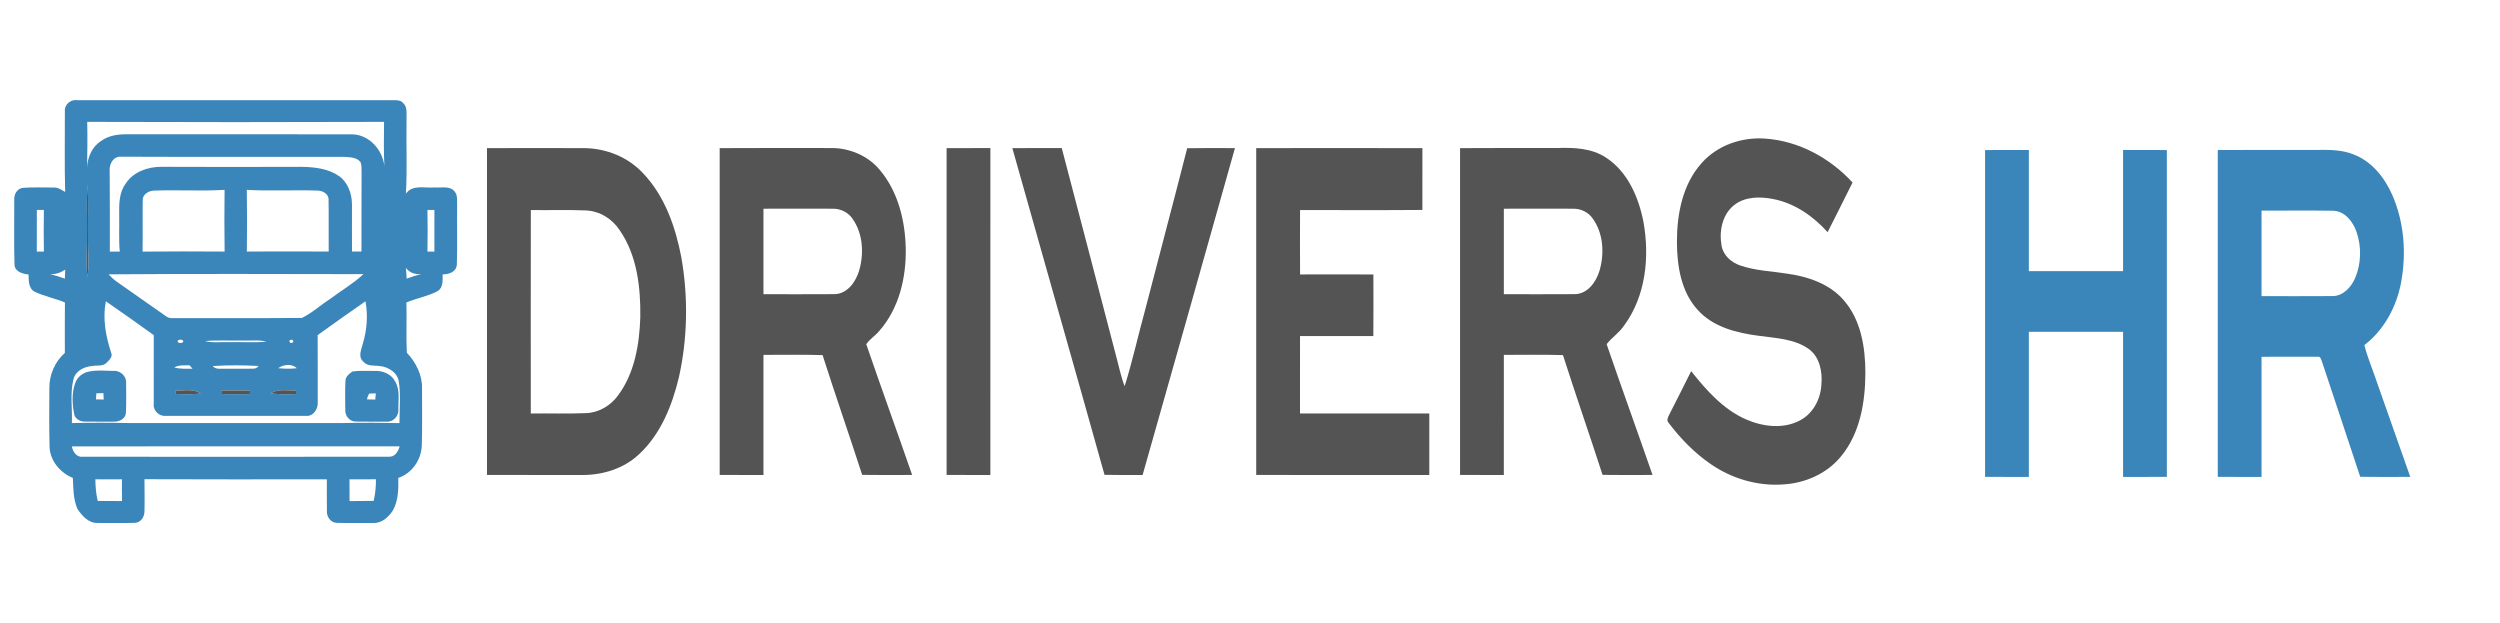 <?xml version="1.0" encoding="UTF-8" ?>
<!DOCTYPE svg PUBLIC "-//W3C//DTD SVG 1.1//EN" "http://www.w3.org/Graphics/SVG/1.1/DTD/svg11.dtd">
<svg width="1300pt" height="324pt" viewBox="0 0 1300 324" version="1.1" xmlns="http://www.w3.org/2000/svg">
<g id="#3a85b9ff">
<path fill="#3a85b9" opacity="1.00" d=" M 33.73 57.96 C 33.37 54.57 36.59 51.61 39.94 52.09 C 94.98 52.10 150.02 52.10 205.06 52.09 C 206.62 52.11 208.43 52.15 209.51 53.48 C 212.04 55.56 211.27 59.12 211.41 62.00 C 211.16 74.89 211.82 87.82 211.07 100.70 C 214.50 95.81 220.98 97.93 226.00 97.48 C 229.46 97.78 233.94 96.46 236.43 99.59 C 238.13 101.64 237.58 104.50 237.71 106.95 C 237.55 117.22 237.92 127.51 237.54 137.77 C 237.21 141.43 233.35 142.71 230.19 142.67 C 230.12 145.80 230.60 149.64 227.40 151.46 C 222.34 154.12 216.57 155.05 211.33 157.29 C 211.60 165.99 211.10 174.72 211.55 183.41 C 216.25 188.41 219.65 194.99 219.46 201.99 C 219.43 212.01 219.66 222.03 219.31 232.04 C 218.90 239.34 214.12 246.17 207.12 248.52 C 207.23 254.20 207.17 260.23 204.35 265.34 C 202.11 268.85 198.51 272.18 194.05 271.95 C 187.74 271.92 181.42 272.07 175.12 271.88 C 172.09 271.81 169.89 268.87 169.99 265.99 C 169.88 260.41 170.02 254.82 169.96 249.24 C 138.35 249.25 106.73 249.35 75.12 249.19 C 75.15 254.81 75.27 260.43 75.12 266.05 C 75.10 268.88 73.06 271.90 69.99 271.88 C 63.63 272.06 57.26 271.93 50.90 271.94 C 46.15 272.18 42.69 268.25 40.28 264.66 C 38.07 259.59 38.13 253.94 37.89 248.52 C 31.21 245.82 25.84 239.42 25.77 232.02 C 25.52 222.01 25.59 212.00 25.67 201.99 C 25.56 195.07 28.47 188.10 33.72 183.53 C 33.72 174.78 33.64 166.03 33.77 157.28 C 28.68 155.18 23.21 154.10 18.21 151.80 C 14.80 150.15 14.91 145.97 14.84 142.74 C 11.82 142.42 7.65 141.32 7.54 137.59 C 7.20 126.43 7.49 115.24 7.41 104.08 C 7.14 101.19 8.93 97.89 12.05 97.66 C 17.38 97.30 22.73 97.52 28.06 97.52 C 30.26 97.42 32.05 98.83 33.89 99.81 C 33.49 85.87 33.78 71.91 33.73 57.96 M 45.35 63.37 C 45.55 71.31 45.42 79.26 45.28 87.20 C 45.55 81.83 47.78 76.36 52.47 73.39 C 56.31 70.47 61.30 69.80 65.99 69.81 C 105.01 69.86 144.02 69.78 183.03 69.85 C 191.96 70.00 198.81 77.76 199.87 86.28 C 199.51 78.65 199.62 71.01 199.71 63.37 C 148.26 63.55 96.80 63.55 45.35 63.37 M 57.03 88.92 C 57.15 102.88 57.11 116.85 57.12 130.82 C 58.84 130.80 60.56 130.79 62.28 130.83 C 61.69 124.57 62.13 118.27 61.98 112.00 C 61.91 106.35 61.83 100.11 65.42 95.39 C 69.37 89.29 76.97 86.70 83.97 86.74 C 108.30 86.85 132.64 86.83 156.98 86.75 C 163.66 86.88 170.74 87.68 176.37 91.60 C 180.87 94.85 182.92 100.58 183.02 105.97 C 183.05 114.24 182.96 122.51 183.04 130.78 C 184.68 130.78 186.32 130.78 187.96 130.78 C 188.02 117.17 187.93 103.56 188.02 89.95 C 187.97 88.11 188.13 86.21 187.55 84.44 C 185.63 81.72 181.98 81.78 179.01 81.58 C 140.32 81.50 101.63 81.67 62.95 81.49 C 58.89 81.19 56.69 85.36 57.03 88.92 M 45.24 120.00 C 45.42 128.09 44.64 136.19 45.43 144.26 C 46.46 137.54 45.65 130.75 45.76 124.00 C 45.65 114.60 46.03 105.19 45.55 95.81 C 44.84 103.85 45.39 111.94 45.24 120.00 M 79.93 99.12 C 77.30 99.21 74.09 101.12 74.22 104.05 C 74.08 112.98 74.29 121.91 74.13 130.84 C 88.35 130.70 102.58 130.72 116.80 130.82 C 116.64 120.12 116.65 109.42 116.78 98.72 C 104.52 99.47 92.20 98.65 79.93 99.12 M 128.34 98.73 C 128.52 109.42 128.48 120.11 128.36 130.80 C 142.54 130.74 156.73 130.73 170.92 130.80 C 170.83 121.88 171.00 112.95 170.86 104.03 C 171.04 100.88 167.86 99.11 165.08 99.10 C 152.84 98.69 140.57 99.43 128.34 98.73 M 19.15 109.15 C 19.18 116.38 19.19 123.62 19.14 130.85 C 20.37 130.84 21.59 130.84 22.82 130.85 C 22.70 123.62 22.71 116.39 22.81 109.16 C 21.59 109.17 20.37 109.16 19.15 109.15 M 222.27 109.18 C 222.41 116.40 222.41 123.61 222.27 130.82 C 223.47 130.81 224.68 130.81 225.89 130.82 C 225.88 123.61 225.88 116.40 225.89 109.18 C 224.68 109.19 223.47 109.19 222.27 109.18 M 211.04 139.28 C 211.26 141.15 211.37 143.02 211.46 144.90 C 213.94 143.94 216.49 143.14 219.08 142.51 C 215.98 142.83 212.92 141.88 211.04 139.28 M 26.02 142.55 C 28.64 143.16 31.21 143.97 33.73 144.91 C 33.76 143.34 33.82 141.77 33.92 140.20 C 31.55 141.76 28.90 142.77 26.02 142.55 M 56.47 142.66 C 57.73 144.02 59.07 145.32 60.59 146.39 C 69.05 152.26 77.42 158.27 85.89 164.14 C 87.04 165.07 88.43 165.60 89.93 165.43 C 112.28 165.33 134.63 165.53 156.97 165.33 C 162.24 162.80 166.62 158.69 171.54 155.53 C 177.32 151.16 183.68 147.52 189.00 142.56 C 144.83 142.50 100.64 142.31 56.47 142.66 M 55.04 156.67 C 53.27 165.64 54.99 174.81 57.78 183.38 C 58.77 185.43 56.87 187.17 55.55 188.49 C 53.62 190.66 50.52 189.87 47.97 190.32 C 43.86 190.62 39.30 192.79 38.23 197.12 C 36.30 204.60 37.69 212.39 37.37 220.01 C 47.24 219.75 57.12 219.79 67.00 219.99 C 104.33 219.98 141.67 220.00 179.01 219.98 C 188.57 219.75 198.15 219.81 207.72 220.02 C 207.70 212.82 208.50 205.56 207.38 198.41 C 206.67 193.70 201.96 190.78 197.52 190.36 C 194.57 189.89 191.02 190.68 188.93 188.01 C 185.98 185.59 187.95 181.74 188.65 178.76 C 190.81 171.62 191.39 164.01 190.06 156.66 C 181.73 162.47 173.41 168.29 165.18 174.25 C 165.25 185.86 165.20 197.46 165.22 209.07 C 165.55 212.58 162.89 216.69 159.03 216.25 C 134.68 216.27 110.32 216.28 85.97 216.24 C 82.68 216.54 79.48 213.33 79.94 210.04 C 79.95 198.12 79.94 186.20 79.96 174.28 C 71.73 168.31 63.41 162.45 55.04 156.67 M 92.36 177.22 C 92.15 178.66 94.63 178.67 95.29 177.78 C 95.48 176.35 93.02 176.32 92.36 177.22 M 106.53 177.35 C 110.60 178.41 114.85 177.78 119.00 177.92 C 125.53 177.75 132.09 178.25 138.60 177.67 C 134.49 176.61 130.20 177.22 126.00 177.07 C 119.51 177.23 112.99 176.77 106.53 177.35 M 150.41 177.16 C 150.63 178.48 151.36 178.70 152.60 177.84 C 152.37 176.52 151.64 176.29 150.41 177.16 M 90.61 191.10 C 93.71 191.94 96.94 191.71 100.12 191.76 C 99.74 191.31 98.96 190.41 98.58 189.96 C 95.89 190.04 93.03 189.65 90.61 191.10 M 110.60 190.34 C 112.16 192.29 114.79 191.62 116.96 191.75 C 121.94 191.64 126.92 191.84 131.91 191.69 C 132.97 191.66 133.82 191.20 134.46 190.30 C 126.52 189.89 118.53 189.83 110.60 190.34 M 144.65 191.45 C 147.86 191.79 151.09 191.83 154.31 191.49 C 151.91 188.95 147.30 189.52 144.65 191.45 M 91.23 203.16 C 91.23 203.58 91.23 204.42 91.23 204.84 C 95.66 205.03 100.11 205.14 104.53 204.63 C 100.56 202.03 95.66 203.15 91.23 203.16 M 115.04 203.08 C 115.04 203.54 115.04 204.46 115.04 204.92 C 120.01 204.99 124.99 204.99 129.97 204.92 C 129.96 204.46 129.96 203.54 129.96 203.08 C 124.99 203.01 120.01 203.01 115.04 203.08 M 140.58 204.56 C 145.01 205.12 149.48 205.02 153.93 204.91 C 153.93 204.46 153.94 203.55 153.95 203.10 C 149.48 203.13 144.61 202.07 140.58 204.56 M 37.35 232.13 C 37.95 235.00 39.73 237.87 43.08 237.50 C 96.03 237.55 148.98 237.57 201.92 237.49 C 205.30 237.83 207.03 234.91 207.82 232.10 C 151.00 232.11 94.17 232.05 37.35 232.13 M 49.59 249.23 C 49.61 253.01 49.95 256.79 50.80 260.48 C 55.02 260.54 59.23 260.49 63.45 260.56 C 63.37 256.78 63.38 253.00 63.41 249.23 C 58.81 249.29 54.20 249.28 49.59 249.23 M 181.73 249.25 C 181.72 253.02 181.76 256.79 181.77 260.56 C 185.95 260.49 190.14 260.55 194.32 260.46 C 195.17 256.77 195.52 252.99 195.50 249.21 C 190.91 249.29 186.32 249.28 181.73 249.25 Z" />
<path fill="#3a85b9" opacity="1.00" d=" M 1032.24 78.02 C 1039.82 77.98 1047.41 78.01 1055.00 78.00 C 1055.00 99.00 1054.99 120.00 1055.00 141.00 C 1071.33 141.00 1087.66 141.00 1104.00 141.00 C 1104.00 120.00 1103.99 99.00 1104.00 78.00 C 1111.59 78.01 1119.17 77.98 1126.76 78.02 C 1126.74 134.67 1126.74 191.33 1126.77 247.98 C 1119.17 248.02 1111.59 247.99 1104.00 248.00 C 1103.99 222.84 1104.00 197.68 1104.00 172.52 C 1087.66 172.49 1071.33 172.49 1055.00 172.52 C 1055.00 197.68 1055.00 222.84 1055.00 248.00 C 1047.41 247.99 1039.82 248.02 1032.24 247.98 C 1032.26 191.33 1032.26 134.67 1032.24 78.02 Z" />
<path fill="#3a85b9" opacity="1.00" d=" M 1153.24 78.01 C 1170.16 77.90 1187.08 78.00 1204.00 77.96 C 1210.60 77.90 1217.43 77.73 1223.68 80.24 C 1233.14 83.76 1239.88 92.14 1243.87 101.14 C 1250.16 115.34 1251.40 131.54 1248.59 146.73 C 1246.25 159.42 1239.80 171.51 1229.48 179.45 C 1231.28 186.61 1234.32 193.42 1236.59 200.45 C 1242.15 216.29 1247.79 232.12 1253.34 247.97 C 1244.66 248.00 1235.99 248.05 1227.32 247.94 C 1220.82 228.07 1214.07 208.28 1207.55 188.41 C 1207.04 187.28 1206.82 185.12 1205.06 185.51 C 1195.37 185.47 1185.68 185.50 1176.00 185.52 C 1176.00 206.34 1176.00 227.17 1176.00 248.00 C 1168.41 247.99 1160.82 248.02 1153.24 247.98 C 1153.26 191.33 1153.25 134.67 1153.24 78.01 M 1176.00 109.52 C 1176.00 124.34 1176.00 139.17 1176.00 154.00 C 1188.33 153.97 1200.66 154.07 1212.99 153.96 C 1218.46 153.90 1222.60 149.35 1224.64 144.66 C 1227.88 137.10 1228.07 128.25 1225.37 120.50 C 1223.47 115.12 1219.24 109.66 1213.03 109.58 C 1200.69 109.38 1188.34 109.55 1176.00 109.52 Z" />
<path fill="#3a85b9" opacity="1.00" d=" M 46.32 193.19 C 50.50 192.36 54.80 192.78 59.04 192.88 C 62.43 192.52 65.83 195.60 65.58 199.06 C 65.57 204.24 65.77 209.42 65.46 214.59 C 65.40 217.79 61.88 219.42 59.05 219.25 C 54.03 219.22 49.01 219.32 43.99 219.22 C 41.59 219.22 39.00 217.78 38.56 215.27 C 37.54 209.99 37.25 204.31 39.11 199.19 C 40.18 196.02 43.08 193.79 46.32 193.19 M 50.11 204.51 C 50.04 205.56 49.97 206.62 49.90 207.68 C 51.24 207.69 52.58 207.72 53.92 207.76 C 53.87 206.65 53.83 205.53 53.79 204.43 C 52.56 204.46 51.34 204.49 50.11 204.51 Z" />
<path fill="#3a85b9" opacity="1.00" d=" M 183.31 193.16 C 187.20 192.62 191.15 192.95 195.06 192.88 C 199.17 192.68 203.74 194.66 205.56 198.52 C 208.11 202.91 207.06 208.20 207.14 213.03 C 207.45 216.32 204.37 219.59 201.03 219.26 C 195.69 219.26 190.36 219.29 185.03 219.21 C 181.74 219.27 179.35 216.17 179.54 213.03 C 179.53 208.02 179.37 203.01 179.64 198.01 C 179.70 195.78 181.62 194.29 183.31 193.16 M 190.80 207.68 C 192.25 207.70 193.70 207.73 195.16 207.77 C 195.22 206.96 195.35 205.35 195.41 204.54 C 194.55 204.57 192.82 204.63 191.95 204.67 C 191.42 205.60 191.03 206.61 190.80 207.68 Z" />
</g>
<g id="#545454ff">
<path fill="#545454" opacity="1.00" d=" M 884.81 84.85 C 893.01 75.50 905.85 71.13 918.09 72.09 C 935.40 73.30 951.71 82.22 963.32 94.91 C 958.99 103.51 954.75 112.16 950.36 120.73 C 942.82 112.34 933.03 105.53 921.79 103.45 C 915.05 102.16 907.31 102.21 901.70 106.70 C 895.51 111.61 893.85 120.37 895.23 127.81 C 896.09 132.83 900.30 136.49 904.95 138.06 C 912.68 140.73 920.94 141.02 928.97 142.25 C 939.97 143.74 951.37 147.52 958.82 156.19 C 967.77 166.51 969.99 180.78 970.00 194.00 C 969.93 209.15 967.24 225.32 957.32 237.33 C 949.97 246.35 938.52 251.33 927.03 251.92 C 913.82 252.83 900.48 248.84 889.62 241.35 C 881.20 235.59 874.00 228.19 867.85 220.09 C 866.28 218.69 867.46 216.75 868.18 215.26 C 871.94 207.85 875.73 200.45 879.41 193.00 C 887.30 202.95 896.09 212.88 907.94 218.09 C 916.79 221.95 927.65 223.28 936.37 218.39 C 942.96 214.78 946.73 207.39 947.12 200.04 C 947.73 193.36 946.31 185.65 940.55 181.48 C 933.01 176.12 923.36 175.85 914.53 174.61 C 903.08 173.15 890.82 170.08 882.81 161.16 C 874.16 151.74 872.08 138.33 872.00 126.00 C 871.97 111.51 874.85 95.96 884.81 84.85 Z" />
<path fill="#545454" opacity="1.00" d=" M 253.23 77.03 C 270.17 76.99 287.12 76.97 304.06 77.03 C 315.26 77.19 326.43 81.65 334.16 89.84 C 345.62 101.73 351.27 117.93 354.30 133.86 C 357.91 154.41 357.58 175.72 353.05 196.10 C 349.53 210.84 343.60 225.78 332.24 236.27 C 324.45 243.61 313.62 246.99 303.06 247.00 C 286.45 246.99 269.84 247.03 253.23 246.97 C 253.26 190.32 253.26 133.68 253.23 77.03 M 276.03 109.23 C 275.96 144.49 276.01 179.74 276.01 215.00 C 285.61 214.90 295.23 215.22 304.83 214.83 C 311.52 214.54 317.65 210.87 321.49 205.47 C 330.04 193.91 332.48 179.07 332.96 165.02 C 333.16 149.47 331.33 132.86 322.25 119.74 C 318.41 113.82 311.88 109.76 304.77 109.43 C 295.20 109.01 285.61 109.38 276.03 109.23 Z" />
<path fill="#545454" opacity="1.00" d=" M 374.23 77.03 C 393.50 76.90 412.77 76.98 432.04 76.98 C 441.69 76.86 451.37 80.96 457.56 88.44 C 466.98 99.65 470.64 114.62 470.99 128.98 C 471.30 144.29 467.53 160.45 457.17 172.14 C 455.15 174.63 452.22 176.32 450.46 178.99 C 458.23 201.71 466.47 224.27 474.31 246.97 C 465.65 247.01 456.99 247.06 448.33 246.93 C 441.60 226.13 434.39 205.48 427.74 184.65 C 417.49 184.34 407.25 184.55 397.00 184.53 C 396.99 205.35 397.01 226.17 397.00 247.00 C 389.41 246.99 381.82 247.03 374.23 246.97 C 374.26 190.32 374.25 133.68 374.23 77.03 M 397.00 108.53 C 397.00 123.35 396.99 138.17 397.00 152.99 C 409.33 152.96 421.66 153.08 433.99 152.96 C 440.64 152.81 445.00 146.55 446.75 140.75 C 449.34 131.86 448.79 121.45 443.29 113.73 C 441.03 110.37 437.05 108.46 433.03 108.53 C 421.02 108.46 409.01 108.50 397.00 108.53 Z" />
<path fill="#545454" opacity="1.00" d=" M 492.23 77.03 C 499.82 76.97 507.41 77.01 515.00 77.00 C 515.00 133.67 515.00 190.33 514.99 247.00 C 507.41 246.99 499.82 247.03 492.23 246.97 C 492.26 190.32 492.26 133.68 492.23 77.03 Z" />
<path fill="#545454" opacity="1.00" d=" M 526.42 77.03 C 534.98 76.96 543.55 77.03 552.11 76.99 C 561.71 113.42 571.15 149.90 580.69 186.34 C 582.01 191.19 582.96 196.15 584.82 200.83 C 588.94 187.63 591.90 174.09 595.58 160.76 C 602.79 132.86 610.22 105.01 617.34 77.08 C 625.61 76.92 633.89 77.01 642.17 77.03 C 626.29 133.72 610.19 190.35 594.16 246.99 C 587.55 246.98 580.95 247.08 574.35 246.91 C 558.52 190.25 542.32 133.68 526.42 77.03 Z" />
<path fill="#545454" opacity="1.00" d=" M 653.23 77.03 C 682.04 76.99 710.85 76.96 739.65 77.04 C 739.60 87.75 739.62 98.46 739.64 109.17 C 718.44 109.35 697.23 109.22 676.03 109.23 C 675.98 120.39 675.97 131.55 676.04 142.71 C 688.74 142.68 701.45 142.66 714.16 142.72 C 714.20 153.40 714.22 164.07 714.14 174.75 C 701.43 174.77 688.72 174.73 676.01 174.77 C 675.98 188.18 676.00 201.59 676.00 215.00 C 698.41 215.02 720.82 214.98 743.23 215.01 C 743.26 225.67 743.26 236.33 743.23 246.99 C 713.23 247.00 683.23 247.03 653.23 246.97 C 653.26 190.32 653.26 133.68 653.23 77.03 Z" />
<path fill="#545454" opacity="1.00" d=" M 759.23 77.03 C 776.15 76.88 793.08 77.01 810.00 76.96 C 818.54 76.68 827.65 77.05 835.04 81.91 C 846.38 89.24 852.11 102.58 854.60 115.40 C 857.89 133.72 855.79 154.13 844.42 169.43 C 841.95 173.09 838.11 175.53 835.45 178.97 C 843.23 201.69 851.46 224.27 859.31 246.97 C 850.65 247.01 841.99 247.06 833.33 246.93 C 826.60 226.13 819.39 205.48 812.74 184.65 C 802.49 184.34 792.24 184.55 782.00 184.53 C 781.99 205.35 782.01 226.18 781.99 247.00 C 774.40 246.99 766.82 247.03 759.23 246.97 C 759.26 190.32 759.26 133.68 759.23 77.03 M 782.00 108.53 C 782.00 123.35 781.99 138.17 782.00 152.99 C 794.33 152.96 806.66 153.08 818.99 152.96 C 825.64 152.81 830.00 146.55 831.75 140.75 C 834.34 131.86 833.79 121.45 828.29 113.74 C 826.03 110.37 822.05 108.46 818.03 108.53 C 806.02 108.46 794.01 108.50 782.00 108.53 Z" />
<path fill="#545454" opacity="1.00" d=" M 45.24 120.00 C 45.39 111.94 44.84 103.85 45.55 95.81 C 46.03 105.19 45.65 114.60 45.76 124.00 C 45.65 130.75 46.46 137.54 45.43 144.26 C 44.64 136.19 45.42 128.09 45.24 120.00 Z" />
<path fill="#545454" opacity="1.00" d=" M 91.23 203.16 C 95.66 203.15 100.56 202.03 104.53 204.63 C 100.11 205.14 95.66 205.03 91.23 204.84 C 91.23 204.42 91.23 203.58 91.23 203.16 Z" />
<path fill="#545454" opacity="1.00" d=" M 115.04 203.08 C 120.01 203.01 124.99 203.01 129.96 203.08 C 129.96 203.54 129.96 204.46 129.97 204.92 C 124.99 204.99 120.01 204.99 115.04 204.92 C 115.04 204.46 115.04 203.54 115.04 203.08 Z" />
<path fill="#545454" opacity="1.00" d=" M 140.58 204.56 C 144.61 202.07 149.48 203.13 153.95 203.10 C 153.94 203.55 153.93 204.46 153.93 204.91 C 149.48 205.02 145.01 205.12 140.58 204.56 Z" />
</g>
</svg>
